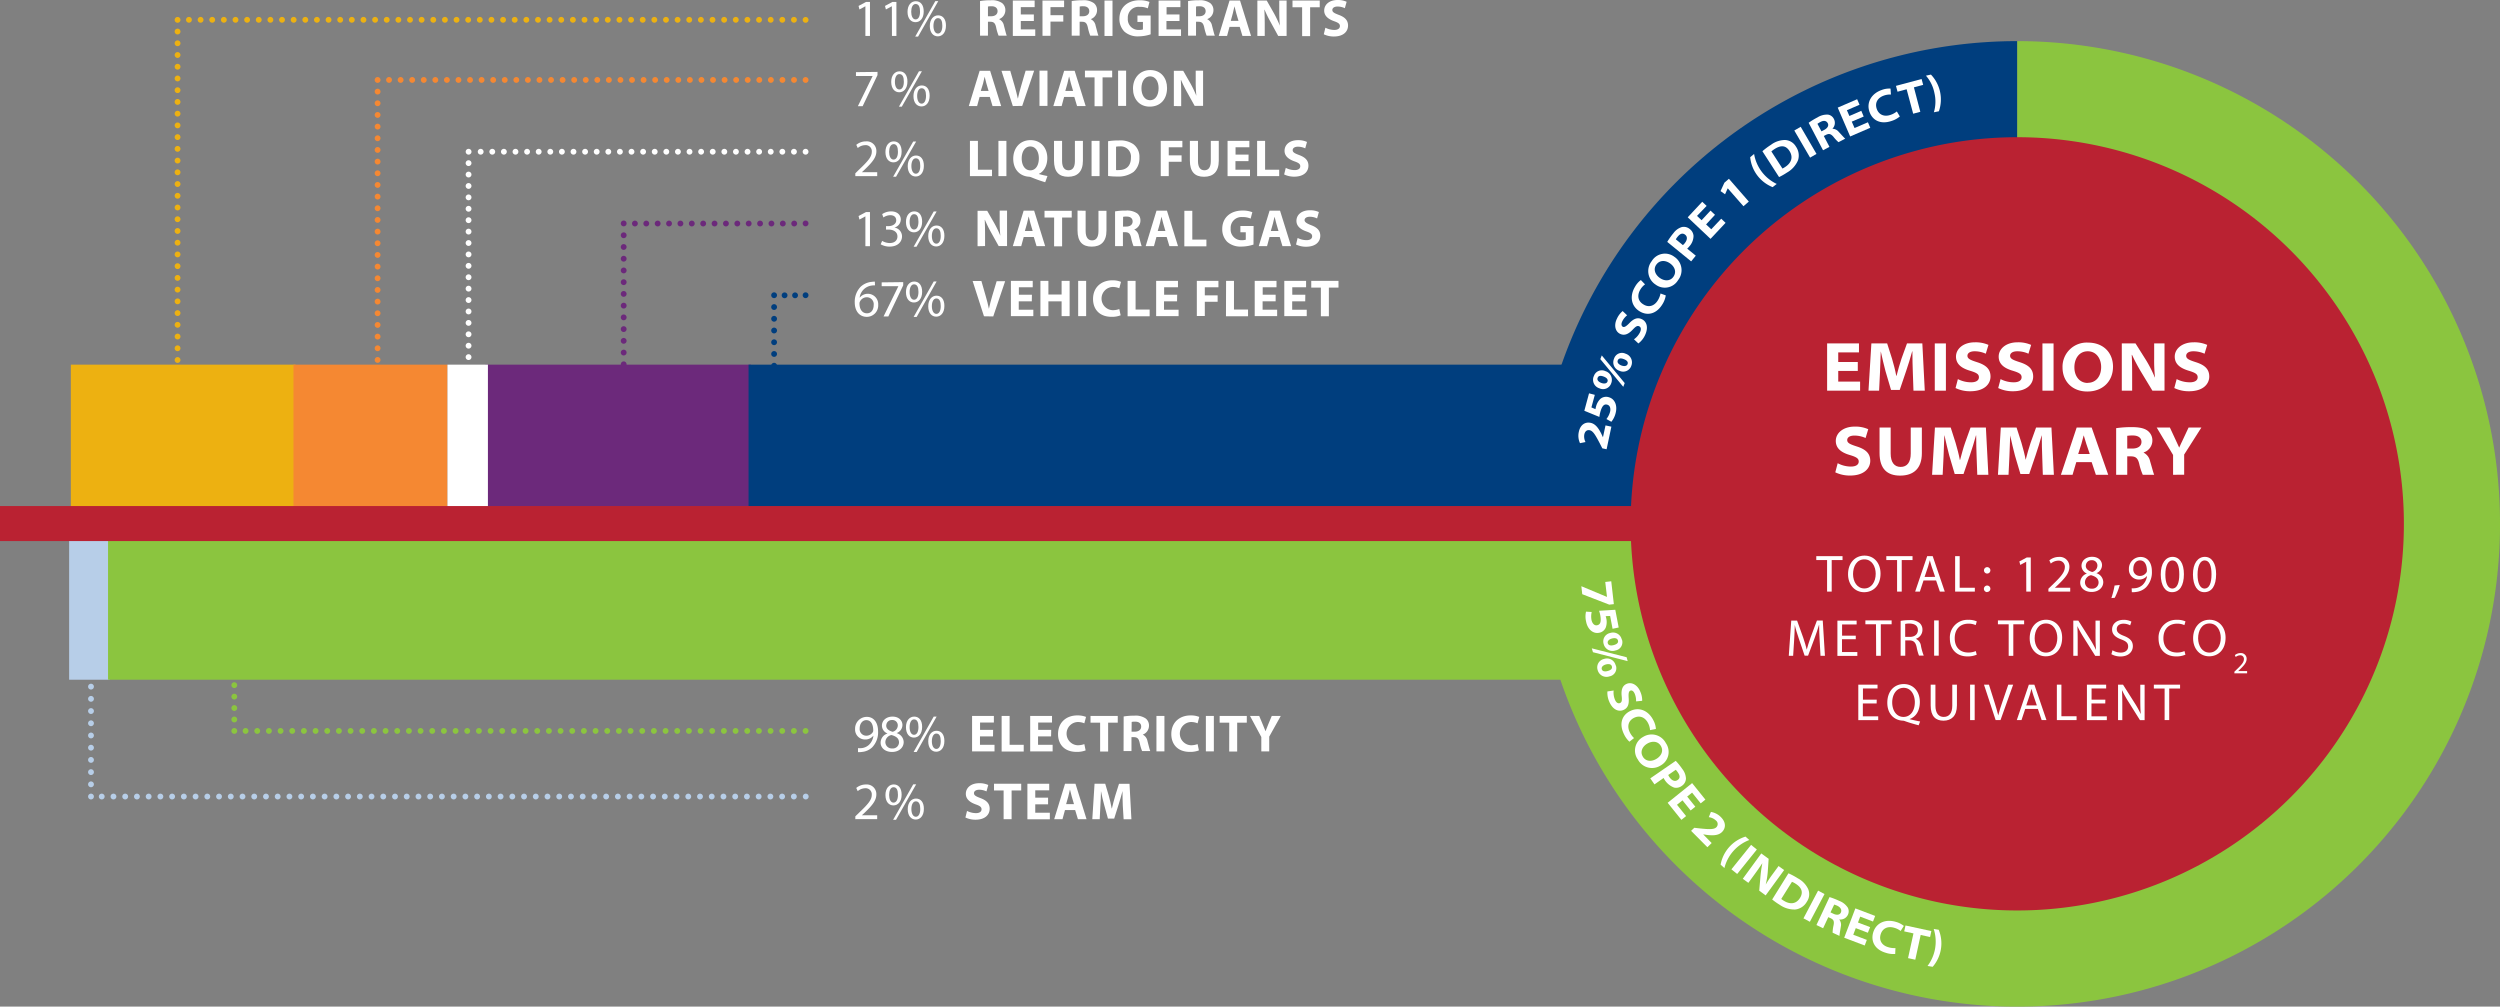 <svg id="Layer_1" data-name="Layer 1" xmlns="http://www.w3.org/2000/svg" xmlns:xlink="http://www.w3.org/1999/xlink" viewBox="0 0 780 314.06">
  <rect x="0" y="0" width="780" height="314.06" fill="#808080" stroke="none"/>
  <defs>
    <style>
      .cls-1, .cls-11, .cls-12, .cls-13, .cls-14, .cls-15, .cls-16, .cls-17, .cls-18, .cls-19, .cls-20, .cls-21, .cls-22, .cls-23, .cls-24, .cls-25, .cls-3, .cls-32, .cls-4, .cls-5, .cls-6, .cls-7, .cls-8 {
        fill: none;
      }

      .cls-2 {
        fill: #fff;
      }

      .cls-3, .cls-4, .cls-5 {
        stroke: #b7cee8;
      }

      .cls-11, .cls-12, .cls-13, .cls-14, .cls-15, .cls-16, .cls-17, .cls-18, .cls-19, .cls-20, .cls-21, .cls-22, .cls-23, .cls-24, .cls-25, .cls-3, .cls-4, .cls-5, .cls-6, .cls-7, .cls-8 {
        stroke-linecap: round;
        stroke-linejoin: round;
        stroke-width: 1.82px;
      }

      .cls-3 {
        stroke-dasharray: 0 3.66;
      }

      .cls-4 {
        stroke-dasharray: 0 3.81;
      }

      .cls-6, .cls-7, .cls-8 {
        stroke: #8bc53f;
      }

      .cls-6 {
        stroke-dasharray: 0 3.64;
      }

      .cls-7 {
        stroke-dasharray: 0 3.57;
      }

      .cls-9 {
        fill: #b7cee8;
      }

      .cls-10 {
        fill: #8bc53f;
      }

      .cls-11, .cls-12, .cls-13 {
        stroke: #edb111;
      }

      .cls-11 {
        stroke-dasharray: 0 3.63;
      }

      .cls-12 {
        stroke-dasharray: 0 3.66;
      }

      .cls-14, .cls-15, .cls-16 {
        stroke: #f58832;
      }

      .cls-14 {
        stroke-dasharray: 0 3.61;
      }

      .cls-15 {
        stroke-dasharray: 0 3.64;
      }

      .cls-17, .cls-18, .cls-19 {
        stroke: #fff;
      }

      .cls-17 {
        stroke-dasharray: 0 3.62;
      }

      .cls-18 {
        stroke-dasharray: 0 3.56;
      }

      .cls-20, .cls-21, .cls-22 {
        stroke: #6c297b;
      }

      .cls-20 {
        stroke-dasharray: 0 3.55;
      }

      .cls-21, .cls-24 {
        stroke-dasharray: 0 3.66;
      }

      .cls-23, .cls-24, .cls-25 {
        stroke: #003e7e;
      }

      .cls-23 {
        stroke-dasharray: 0 3.27;
      }

      .cls-26 {
        fill: #edb111;
      }

      .cls-27 {
        fill: #f58832;
      }

      .cls-28 {
        fill: #6c297b;
      }

      .cls-29 {
        fill: #003e7e;
      }

      .cls-30 {
        clip-path: url(#clip-path);
      }

      .cls-31 {
        fill: #ba2232;
      }

      .cls-32 {
        stroke: #ba2232;
        stroke-width: 10.93px;
      }
    </style>
    <clipPath id="clip-path" transform="translate(-6 -35.05)">
      <rect class="cls-1" x="6" y="33.97" width="780" height="315.14"/>
    </clipPath>
  </defs>
  <title>emissions_summary</title>
  <g>
    <path class="cls-2" d="M272.86,290.63v-.88l1.13-1.1c2.73-2.59,4-4,4-5.58a1.9,1.9,0,0,0-2.11-2.08,3.64,3.64,0,0,0-2.27.9l-.46-1a4.7,4.7,0,0,1,3-1.08,3,3,0,0,1,3.27,3.1c0,2-1.43,3.56-3.68,5.73l-.85.78v0h4.79v1.19Z" transform="translate(-6 -35.05)"/>
    <path class="cls-2" d="M284.85,279.79c1.48,0,2.46,1.15,2.46,3.18,0,2.25-1.18,3.37-2.56,3.37s-2.48-1.09-2.49-3.22,1.16-3.33,2.57-3.33Zm-.08.87c-.89,0-1.36,1.07-1.36,2.41s.47,2.4,1.37,2.4,1.38-1,1.38-2.43-.37-2.38-1.38-2.38Zm-.12,10.17,6.27-11.06h.92l-6.28,11.06Zm7.16-6.63c1.47,0,2.44,1.15,2.44,3.19,0,2.24-1.18,3.36-2.54,3.36s-2.48-1.07-2.5-3.2,1.17-3.35,2.58-3.35Zm-.09.87c-.88,0-1.37,1.07-1.37,2.41s.5,2.4,1.39,2.4,1.38-1,1.38-2.43-.38-2.38-1.38-2.38Z" transform="translate(-6 -35.05)"/>
  </g>
  <g>
    <path class="cls-2" d="M307.71,288.06a6.42,6.42,0,0,0,2.78.69c1.15,0,1.75-.48,1.75-1.2s-.52-1.08-1.85-1.54c-1.84-.66-3.05-1.68-3.05-3.28,0-1.89,1.59-3.32,4.18-3.32a6.47,6.47,0,0,1,2.82.56l-.56,2a5.19,5.19,0,0,0-2.29-.52c-1.08,0-1.61.51-1.61,1.06,0,.71.61,1,2.05,1.56,1.95.72,2.85,1.74,2.85,3.3,0,1.85-1.41,3.43-4.44,3.43a7.26,7.26,0,0,1-3.13-.69Z" transform="translate(-6 -35.05)"/>
    <path class="cls-2" d="M319.13,281.68h-3v-2.1h8.49v2.1h-3v8.95h-2.49Z" transform="translate(-6 -35.05)"/>
    <path class="cls-2" d="M333,286H329v2.62h4.55v2.05h-7V279.58h6.81v2.05H329v2.29H333Z" transform="translate(-6 -35.05)"/>
    <path class="cls-2" d="M338.27,287.8l-.77,2.83h-2.59l3.38-11.05h3.26L345,290.63h-2.69l-.86-2.83Zm2.81-1.87-.69-2.35c-.18-.66-.38-1.49-.54-2.13h-.05c-.15.65-.33,1.49-.5,2.13l-.67,2.35Z" transform="translate(-6 -35.05)"/>
    <path class="cls-2" d="M356.31,286.4c-.05-1.33-.09-2.92-.09-4.54h0c-.36,1.41-.82,3-1.24,4.28l-1.35,4.31h-1.95l-1.18-4.28c-.36-1.29-.72-2.85-1-4.31h0c0,1.49-.11,3.2-.18,4.57l-.21,4.2h-2.31l.7-11.05h3.33l1.09,3.69c.36,1.28.68,2.66.93,4h.07c.29-1.28.67-2.74,1.05-4l1.16-3.67h3.28l.59,11.05h-2.43Z" transform="translate(-6 -35.05)"/>
  </g>
  <g>
    <path class="cls-2" d="M273.7,268.46a6.15,6.15,0,0,0,1.16,0,4,4,0,0,0,2.23-1,4.63,4.63,0,0,0,1.41-2.84h-.05a3.13,3.13,0,0,1-2.51,1.15,3.09,3.09,0,0,1-3.15-3.27,3.66,3.66,0,0,1,3.65-3.79c2.18,0,3.52,1.78,3.52,4.5a6.71,6.71,0,0,1-1.83,5,5.31,5.31,0,0,1-3.1,1.43,6.63,6.63,0,0,1-1.33.08Zm2.61-8.73c-1.22,0-2.09,1.09-2.09,2.6a2.06,2.06,0,0,0,2,2.26,2.38,2.38,0,0,0,2.1-1.12,1,1,0,0,0,.13-.52c0-1.82-.67-3.22-2.18-3.22Z" transform="translate(-6 -35.05)"/>
    <path class="cls-2" d="M282.85,263.87a2.65,2.65,0,0,1-1.69-2.4c0-1.69,1.43-2.84,3.3-2.84,2.06,0,3.1,1.3,3.1,2.63a2.71,2.71,0,0,1-1.76,2.49v.05a3,3,0,0,1,2.15,2.76c0,1.85-1.59,3.1-3.62,3.1-2.24,0-3.58-1.33-3.58-2.89a3,3,0,0,1,2.12-2.85Zm3.64,2.84c0-1.3-.9-1.92-2.34-2.33a2.31,2.31,0,0,0-1.92,2.19,2,2,0,0,0,2.13,2A1.94,1.94,0,0,0,286.49,266.71Zm-4-5.34c0,1.07.8,1.64,2,2a2.1,2.1,0,0,0,1.62-1.93,1.66,1.66,0,0,0-1.81-1.74A1.7,1.7,0,0,0,282.52,261.37Z" transform="translate(-6 -35.05)"/>
    <path class="cls-2" d="M291.25,258.63c1.47,0,2.46,1.15,2.46,3.19,0,2.24-1.18,3.36-2.56,3.36s-2.48-1.08-2.49-3.22,1.16-3.33,2.57-3.33Zm-.08.87c-.89,0-1.37,1.07-1.37,2.42s.48,2.39,1.38,2.39,1.38-1,1.38-2.43-.38-2.38-1.38-2.38Zm-.12,10.17,6.27-11.05h.91L292,269.67Zm7.15-6.62c1.48,0,2.45,1.15,2.45,3.18,0,2.25-1.19,3.36-2.55,3.36s-2.47-1.06-2.49-3.2,1.16-3.34,2.58-3.34Zm-.08.87c-.89,0-1.38,1.06-1.38,2.41s.51,2.39,1.4,2.39,1.37-1,1.37-2.43-.37-2.37-1.37-2.37Z" transform="translate(-6 -35.05)"/>
  </g>
  <g>
    <path class="cls-2" d="M315.82,264.8h-4.07v2.63h4.54v2.05h-7V258.42h6.8v2.05h-4.31v2.3h4.07Z" transform="translate(-6 -35.05)"/>
    <path class="cls-2" d="M318.51,258.42H321v9h4.4v2.1h-6.89Z" transform="translate(-6 -35.05)"/>
    <path class="cls-2" d="M333.94,264.8h-4.07v2.63h4.55v2.05h-7V258.42h6.81v2.05h-4.32v2.3h4.07Z" transform="translate(-6 -35.05)"/>
    <path class="cls-2" d="M344.72,269.17a7.45,7.45,0,0,1-2.82.47c-3.83,0-5.79-2.39-5.79-5.54,0-3.76,2.69-5.84,6-5.84a7,7,0,0,1,2.73.47l-.53,2a5.16,5.16,0,0,0-2.1-.41,3.63,3.63,0,0,0,0,7.25,6,6,0,0,0,2.1-.36Z" transform="translate(-6 -35.05)"/>
    <path class="cls-2" d="M349.24,260.52h-3v-2.1h8.5v2.1h-3v9h-2.5Z" transform="translate(-6 -35.05)"/>
    <path class="cls-2" d="M356.58,258.59a19.24,19.24,0,0,1,3.33-.25,5.52,5.52,0,0,1,3.57.89,2.76,2.76,0,0,1,1,2.31,2.94,2.94,0,0,1-1.95,2.71v0a2.79,2.79,0,0,1,1.48,2c.34,1.27.67,2.71.88,3.14h-2.55a14.15,14.15,0,0,1-.76-2.58c-.31-1.39-.79-1.75-1.82-1.77h-.74v4.35h-2.47Zm2.47,4.74h1c1.24,0,2-.63,2-1.59s-.69-1.53-1.84-1.53a5,5,0,0,0-1.13.08Z" transform="translate(-6 -35.05)"/>
    <path class="cls-2" d="M369.3,258.42v11.06h-2.49V258.42Z" transform="translate(-6 -35.05)"/>
    <path class="cls-2" d="M380.06,269.17a7.4,7.4,0,0,1-2.82.47c-3.82,0-5.79-2.39-5.79-5.54,0-3.76,2.69-5.84,6-5.84a7,7,0,0,1,2.72.47l-.52,2a5.19,5.19,0,0,0-2.1-.41,3.63,3.63,0,0,0,0,7.25,6,6,0,0,0,2.1-.36Z" transform="translate(-6 -35.05)"/>
    <path class="cls-2" d="M384.72,258.42v11.06h-2.49V258.42Z" transform="translate(-6 -35.05)"/>
    <path class="cls-2" d="M389.53,260.52h-3v-2.1H395v2.1h-3v9h-2.49Z" transform="translate(-6 -35.05)"/>
    <path class="cls-2" d="M399.53,269.48V265L396,258.42h2.87l1.11,2.66c.35.8.59,1.39.86,2.12h0c.24-.69.51-1.33.84-2.12l1.11-2.66h2.81L402,264.87v4.61Z" transform="translate(-6 -35.05)"/>
  </g>
  <line class="cls-3" x1="247.68" y1="248.52" x2="30.22" y2="248.52"/>
  <line class="cls-4" x1="28.39" y1="244.71" x2="28.39" y2="208.55"/>
  <path class="cls-5" d="M34.39,241.69h0m0,41.88h0m223,0h0" transform="translate(-6 -35.05)"/>
  <line class="cls-6" x1="247.7" y1="228.05" x2="74.92" y2="228.05"/>
  <line class="cls-7" x1="73.1" y1="224.48" x2="73.1" y2="208.43"/>
  <path class="cls-8" d="M79.1,241.69h0m0,21.41h0m178.24,0h0" transform="translate(-6 -35.05)"/>
  <rect class="cls-9" x="21.57" y="167.31" width="12.61" height="44.76"/>
  <rect class="cls-10" x="33.71" y="167.31" width="460.79" height="44.76"/>
  <line class="cls-11" x1="247.71" y1="6.18" x2="57.22" y2="6.18"/>
  <line class="cls-12" x1="55.4" y1="9.84" x2="55.4" y2="114.1"/>
  <path class="cls-13" d="M61.4,151h0m0-109.75h0m195.94,0h0" transform="translate(-6 -35.05)"/>
  <line class="cls-14" x1="247.73" y1="24.94" x2="119.61" y2="24.94"/>
  <line class="cls-15" x1="117.81" y1="28.58" x2="117.81" y2="114.11"/>
  <path class="cls-16" d="M123.81,151h0m0-91h0m133.53,0h0" transform="translate(-6 -35.05)"/>
  <line class="cls-17" x1="247.71" y1="47.34" x2="148.01" y2="47.34"/>
  <line class="cls-18" x1="146.19" y1="50.9" x2="146.19" y2="120.3"/>
  <path class="cls-19" d="M152.2,157.13h0m0-74.74h0m105.14,0h0" transform="translate(-6 -35.05)"/>
  <line class="cls-20" x1="247.79" y1="69.74" x2="196.36" y2="69.74"/>
  <line class="cls-21" x1="194.59" y1="73.4" x2="194.59" y2="122.87"/>
  <path class="cls-22" d="M200.59,159.76h0m0-55h0m56.75,0h0" transform="translate(-6 -35.05)"/>
  <line class="cls-23" x1="248.06" y1="92.14" x2="243.16" y2="92.14"/>
  <line class="cls-24" x1="241.52" y1="95.8" x2="241.52" y2="145.28"/>
  <path class="cls-25" d="M247.52,182.16h0m0-55h0m9.82,0h0" transform="translate(-6 -35.05)"/>
  <rect class="cls-26" x="22.1" y="113.77" width="70.11" height="47.46"/>
  <rect class="cls-27" x="91.56" y="113.77" width="48.07" height="47.46"/>
  <rect class="cls-28" x="151.43" y="113.77" width="82.86" height="47.46"/>
  <rect class="cls-29" x="233.55" y="113.77" width="260.94" height="47.46"/>
  <rect class="cls-2" x="139.61" y="113.77" width="12.62" height="47.46"/>
  <g class="cls-30">
    <g>
      <path class="cls-2" d="M276,37h0l-1.85,1-.28-1.1,2.33-1.25h1.23V46.27H276Z" transform="translate(-6 -35.05)"/>
      <path class="cls-2" d="M284.26,37h0l-1.86,1-.28-1.1,2.33-1.25h1.23V46.27h-1.39Z" transform="translate(-6 -35.05)"/>
      <path class="cls-2" d="M291.74,35.43c1.48,0,2.46,1.15,2.46,3.18,0,2.25-1.18,3.36-2.56,3.36s-2.48-1.08-2.49-3.21,1.16-3.33,2.57-3.33Zm-.08.87c-.89,0-1.36,1.07-1.36,2.41s.47,2.4,1.37,2.4,1.38-1,1.38-2.43-.38-2.38-1.38-2.38Zm-.12,10.17,6.27-11.06h.92l-6.29,11.06Zm7.15-6.63c1.48,0,2.45,1.15,2.45,3.18,0,2.25-1.18,3.37-2.54,3.37s-2.48-1.07-2.5-3.2,1.17-3.35,2.58-3.35Zm-.08.87c-.88,0-1.38,1.07-1.38,2.41s.51,2.4,1.4,2.4,1.38-1,1.38-2.43-.38-2.38-1.38-2.38Z" transform="translate(-6 -35.05)"/>
    </g>
    <g>
      <path class="cls-2" d="M311.77,35.38a19.24,19.24,0,0,1,3.33-.25,5.52,5.52,0,0,1,3.57.89,2.79,2.79,0,0,1,1,2.31A2.92,2.92,0,0,1,317.75,41v.05a2.76,2.76,0,0,1,1.48,2c.34,1.26.67,2.71.88,3.13h-2.55a14,14,0,0,1-.76-2.57c-.31-1.4-.79-1.76-1.82-1.77h-.74v4.34h-2.47Zm2.47,4.74h1c1.24,0,2-.62,2-1.59S316.52,37,315.37,37a4.78,4.78,0,0,0-1.13.09Z" transform="translate(-6 -35.05)"/>
      <path class="cls-2" d="M328.56,41.6h-4.07v2.62H329v2.05h-7V35.22h6.81v2.05h-4.32v2.29h4.07Z" transform="translate(-6 -35.05)"/>
      <path class="cls-2" d="M331.25,35.22H338v2.05h-4.25v2.52h4v2h-4v4.44h-2.49Z" transform="translate(-6 -35.05)"/>
      <path class="cls-2" d="M340.37,35.38a19.24,19.24,0,0,1,3.33-.25,5.55,5.55,0,0,1,3.58.89,2.79,2.79,0,0,1,1,2.31A2.92,2.92,0,0,1,346.36,41v.05a2.75,2.75,0,0,1,1.47,2c.35,1.26.68,2.71.89,3.13h-2.56a15.18,15.18,0,0,1-.75-2.57c-.32-1.4-.79-1.76-1.83-1.77h-.73v4.34h-2.48Zm2.48,4.74h1c1.25,0,2-.62,2-1.59S345.13,37,344,37a4.72,4.72,0,0,0-1.13.09Z" transform="translate(-6 -35.05)"/>
      <path class="cls-2" d="M353.1,35.22V46.27h-2.5V35.22Z" transform="translate(-6 -35.05)"/>
      <path class="cls-2" d="M365,45.76a12.1,12.1,0,0,1-3.69.63,6.23,6.23,0,0,1-4.5-1.48,5.54,5.54,0,0,1-1.55-4c0-3.68,2.69-5.78,6.31-5.78a7.89,7.89,0,0,1,3.07.53l-.53,2a5.9,5.9,0,0,0-2.56-.47,3.35,3.35,0,0,0-3.67,3.57,3.33,3.33,0,0,0,3.49,3.63,3.93,3.93,0,0,0,1.22-.15V41.89h-1.71v-2H365Z" transform="translate(-6 -35.05)"/>
      <path class="cls-2" d="M374,41.6h-4.07v2.62h4.55v2.05h-7V35.22h6.81v2.05h-4.32v2.29H374Z" transform="translate(-6 -35.05)"/>
      <path class="cls-2" d="M376.68,35.38a19.41,19.41,0,0,1,3.33-.25,5.55,5.55,0,0,1,3.58.89,2.79,2.79,0,0,1,1,2.31A2.92,2.92,0,0,1,382.67,41v.05a2.76,2.76,0,0,1,1.48,2c.34,1.26.67,2.71.88,3.13h-2.56a15.18,15.18,0,0,1-.75-2.57c-.31-1.4-.79-1.76-1.82-1.77h-.74v4.34h-2.48Zm2.48,4.74h1c1.25,0,2-.62,2-1.59S381.44,37,380.29,37a4.72,4.72,0,0,0-1.13.09Z" transform="translate(-6 -35.05)"/>
      <path class="cls-2" d="M389.61,43.43l-.77,2.84h-2.6l3.38-11.05h3.27l3.44,11.05h-2.69l-.85-2.84Zm2.8-1.87-.69-2.34c-.18-.66-.37-1.49-.54-2.13h-.05c-.14.65-.33,1.49-.49,2.13L390,41.56Z" transform="translate(-6 -35.05)"/>
      <path class="cls-2" d="M398.3,46.27V35.22h2.92l2.3,4.05a35.58,35.58,0,0,1,1.8,3.79h0c-.14-1.46-.19-3-.19-4.63V35.22h2.29V46.27h-2.62L402.47,42a37.29,37.29,0,0,1-1.92-3.91h-.07c.08,1.48.12,3,.12,4.84v3.33Z" transform="translate(-6 -35.05)"/>
      <path class="cls-2" d="M412.26,37.32h-3v-2.1h8.5v2.1h-3v9h-2.49Z" transform="translate(-6 -35.05)"/>
      <path class="cls-2" d="M419.52,43.7a6.42,6.42,0,0,0,2.78.69c1.14,0,1.75-.48,1.75-1.2s-.52-1.08-1.85-1.54c-1.84-.66-3.05-1.68-3.05-3.28,0-1.89,1.59-3.32,4.18-3.32a6.47,6.47,0,0,1,2.82.56l-.56,2a5.19,5.19,0,0,0-2.29-.52c-1.09,0-1.61.51-1.61,1.06,0,.71.61,1,2.05,1.56,1.95.72,2.85,1.74,2.85,3.3,0,1.85-1.41,3.43-4.44,3.43a7.26,7.26,0,0,1-3.13-.69Z" transform="translate(-6 -35.05)"/>
    </g>
  </g>
  <g>
    <path class="cls-2" d="M279.78,57.48v1l-4.64,9.71h-1.49l4.62-9.43v0h-5.21v-1.2Z" transform="translate(-6 -35.05)"/>
    <path class="cls-2" d="M286.65,57.3c1.48,0,2.47,1.15,2.47,3.18,0,2.25-1.19,3.36-2.56,3.36s-2.48-1.08-2.5-3.21,1.17-3.33,2.58-3.33Zm-.08.87c-.88,0-1.36,1.06-1.36,2.41s.48,2.39,1.38,2.39S288,62,288,60.55s-.38-2.38-1.38-2.38Zm-.11,10.17,6.26-11.06h.92l-6.28,11.06Zm7.15-6.63c1.48,0,2.44,1.15,2.44,3.18,0,2.25-1.18,3.37-2.54,3.37S291,67.19,291,65.06s1.16-3.35,2.57-3.35Zm-.08.87c-.89,0-1.38,1.07-1.38,2.41s.51,2.4,1.39,2.4,1.38-1,1.38-2.43-.38-2.38-1.38-2.38Z" transform="translate(-6 -35.05)"/>
  </g>
  <g>
    <path class="cls-2" d="M311.63,65.3l-.77,2.84h-2.59l3.38-11h3.27l3.44,11h-2.69l-.85-2.84Zm2.81-1.87-.69-2.34c-.18-.66-.38-1.49-.54-2.13h0c-.15.65-.33,1.49-.49,2.13L312,63.43Z" transform="translate(-6 -35.05)"/>
    <path class="cls-2" d="M322,68.14l-3.54-11h2.74l1.35,4.67c.37,1.33.72,2.58,1,3.95h.05c.28-1.32.62-2.64,1-3.9L326,57.09h2.66l-3.73,11Z" transform="translate(-6 -35.05)"/>
    <path class="cls-2" d="M332.81,57.09v11h-2.49v-11Z" transform="translate(-6 -35.05)"/>
    <path class="cls-2" d="M338,65.3l-.77,2.84h-2.59l3.38-11h3.27l3.44,11h-2.69l-.85-2.84Zm2.81-1.87-.69-2.34c-.18-.66-.38-1.49-.54-2.13h-.05c-.15.65-.33,1.49-.49,2.13l-.67,2.34Z" transform="translate(-6 -35.05)"/>
    <path class="cls-2" d="M347.5,59.19h-3v-2.1H353v2.1h-3v9h-2.5Z" transform="translate(-6 -35.05)"/>
    <path class="cls-2" d="M357.35,57.09v11h-2.5v-11Z" transform="translate(-6 -35.05)"/>
    <path class="cls-2" d="M364.69,68.32c-3.26,0-5.2-2.47-5.2-5.62,0-3.32,2.14-5.79,5.38-5.79,3.4,0,5.25,2.54,5.25,5.59,0,3.64-2.18,5.82-5.41,5.82Zm.14-2c1.68,0,2.65-1.59,2.65-3.76,0-2-.93-3.69-2.65-3.69s-2.7,1.67-2.7,3.74,1,3.71,2.68,3.71Z" transform="translate(-6 -35.05)"/>
    <path class="cls-2" d="M372.24,68.14v-11h2.92l2.29,4a33.8,33.8,0,0,1,1.81,3.79h0a45,45,0,0,1-.2-4.63V57.09h2.3v11h-2.62l-2.37-4.26A39.31,39.31,0,0,1,374.49,60h-.07c.08,1.48.11,3,.11,4.84v3.33Z" transform="translate(-6 -35.05)"/>
  </g>
  <g>
    <path class="cls-2" d="M272.86,90v-.88L274,88c2.73-2.59,4-4,4-5.58a1.9,1.9,0,0,0-2.11-2.08,3.64,3.64,0,0,0-2.27.9l-.46-1a4.7,4.7,0,0,1,3-1.08,3,3,0,0,1,3.27,3.1c0,2-1.43,3.56-3.68,5.73l-.85.78v0h4.79V90Z" transform="translate(-6 -35.05)"/>
    <path class="cls-2" d="M284.85,79.16c1.48,0,2.46,1.15,2.46,3.18,0,2.25-1.18,3.37-2.56,3.37s-2.48-1.09-2.49-3.22,1.16-3.33,2.57-3.33Zm-.08.87c-.89,0-1.36,1.07-1.36,2.41s.47,2.4,1.37,2.4,1.38-1,1.38-2.43S285.79,80,284.78,80Zm-.12,10.17,6.27-11h.92l-6.28,11Zm7.16-6.63c1.47,0,2.44,1.15,2.44,3.19,0,2.24-1.18,3.36-2.54,3.36s-2.48-1.07-2.5-3.2,1.17-3.35,2.58-3.35Zm-.09.87c-.88,0-1.37,1.07-1.37,2.41s.5,2.4,1.39,2.4,1.38-1,1.38-2.43-.38-2.38-1.38-2.38Z" transform="translate(-6 -35.05)"/>
  </g>
  <g>
    <path class="cls-2" d="M308.62,79h2.49v9h4.4V90h-6.89Z" transform="translate(-6 -35.05)"/>
    <path class="cls-2" d="M320,79V90h-2.49V79Z" transform="translate(-6 -35.05)"/>
    <path class="cls-2" d="M332.1,91.91a41.4,41.4,0,0,1-4.38-1.56,2.47,2.47,0,0,0-.75-.17c-2.51-.16-4.84-2-4.84-5.61,0-3.33,2.1-5.8,5.41-5.8s5.22,2.56,5.22,5.57c0,2.51-1.16,4.29-2.61,4.94v.07c.84.24,1.79.46,2.66.62Zm-4.64-3.71c1.69,0,2.66-1.59,2.66-3.76,0-2-.95-3.69-2.66-3.69s-2.69,1.66-2.69,3.74,1,3.71,2.68,3.71Z" transform="translate(-6 -35.05)"/>
    <path class="cls-2" d="M337.37,79V85.3c0,1.92.74,2.88,2,2.88s2-.92,2-2.88V79h2.5v6.2c0,3.41-1.73,5-4.61,5s-4.41-1.55-4.41-5.06V79Z" transform="translate(-6 -35.05)"/>
    <path class="cls-2" d="M349.06,79V90h-2.49V79Z" transform="translate(-6 -35.05)"/>
    <path class="cls-2" d="M351.72,79.11a20.67,20.67,0,0,1,3.36-.24,7.2,7.2,0,0,1,4.55,1.18,4.89,4.89,0,0,1,1.87,4.16,5.65,5.65,0,0,1-1.83,4.48,8,8,0,0,1-5.11,1.43,19.94,19.94,0,0,1-2.84-.17Zm2.49,9a4.69,4.69,0,0,0,.87,0c2.28,0,3.77-1.23,3.77-3.87a3.19,3.19,0,0,0-3.51-3.51,5.46,5.46,0,0,0-1.13.09Z" transform="translate(-6 -35.05)"/>
    <path class="cls-2" d="M368.15,79h6.75v2h-4.25v2.52h4v2h-4V90h-2.5Z" transform="translate(-6 -35.05)"/>
    <path class="cls-2" d="M379.77,79V85.3c0,1.92.73,2.88,2,2.88s2-.92,2-2.88V79h2.49v6.2c0,3.41-1.72,5-4.6,5s-4.42-1.55-4.42-5.06V79Z" transform="translate(-6 -35.05)"/>
    <path class="cls-2" d="M395.53,85.33h-4.07V88H396v2h-7V79h6.8v2h-4.31v2.29h4.07Z" transform="translate(-6 -35.05)"/>
    <path class="cls-2" d="M398.22,79h2.49v9h4.4V90h-6.89Z" transform="translate(-6 -35.05)"/>
    <path class="cls-2" d="M407.16,87.43a6.33,6.33,0,0,0,2.77.69c1.15,0,1.75-.48,1.75-1.2s-.52-1.08-1.85-1.54c-1.84-.66-3.05-1.67-3.05-3.28,0-1.89,1.59-3.32,4.18-3.32a6.44,6.44,0,0,1,2.82.56l-.55,2a5.25,5.25,0,0,0-2.3-.52c-1.08,0-1.61.51-1.61,1.06,0,.71.61,1,2.05,1.56,1.95.72,2.86,1.74,2.86,3.3,0,1.85-1.41,3.43-4.45,3.43a7.26,7.26,0,0,1-3.13-.69Z" transform="translate(-6 -35.05)"/>
  </g>
  <g>
    <path class="cls-2" d="M276,102.55h0l-1.85,1-.28-1.1,2.33-1.24h1.23v10.66H276Z" transform="translate(-6 -35.05)"/>
    <path class="cls-2" d="M281.23,110.21a4.85,4.85,0,0,0,2.36.67c1.85,0,2.43-1.18,2.41-2.06,0-1.5-1.36-2.14-2.76-2.14h-.8V105.6h.8c1.05,0,2.38-.54,2.38-1.8,0-.86-.54-1.61-1.87-1.61a3.9,3.9,0,0,0-2.13.71l-.38-1.05A5.08,5.08,0,0,1,284,101c2.1,0,3.05,1.24,3.05,2.54a2.66,2.66,0,0,1-2,2.51v0a2.78,2.78,0,0,1,2.38,2.74c0,1.71-1.33,3.2-3.89,3.2a5.5,5.5,0,0,1-2.77-.72Z" transform="translate(-6 -35.05)"/>
    <path class="cls-2" d="M291.25,101c1.47,0,2.46,1.14,2.46,3.18,0,2.25-1.18,3.36-2.56,3.36s-2.48-1.08-2.49-3.21,1.16-3.33,2.57-3.33Zm-.08.87c-.89,0-1.37,1.06-1.37,2.41s.48,2.39,1.38,2.39,1.38-1,1.38-2.43-.38-2.37-1.38-2.37Zm-.12,10.16,6.27-11h.91l-6.28,11Zm7.15-6.62c1.48,0,2.45,1.15,2.45,3.18,0,2.25-1.19,3.36-2.55,3.36s-2.47-1.06-2.49-3.2,1.16-3.34,2.58-3.34Zm-.08.87c-.89,0-1.38,1.06-1.38,2.41s.51,2.39,1.4,2.39,1.37-1,1.37-2.42-.37-2.38-1.37-2.38Z" transform="translate(-6 -35.05)"/>
  </g>
  <g>
    <path class="cls-2" d="M311,111.87V100.81H314l2.29,4a35.56,35.56,0,0,1,1.81,3.79h0a44.83,44.83,0,0,1-.2-4.62v-3.22h2.3v11.06h-2.62l-2.37-4.27a38.1,38.1,0,0,1-1.91-3.9h-.07c.08,1.48.11,3,.11,4.84v3.33Z" transform="translate(-6 -35.05)"/>
    <path class="cls-2" d="M325.4,109l-.78,2.84H322l3.38-11.06h3.27l3.44,11.06h-2.69l-.85-2.84Zm2.8-1.87-.69-2.35c-.18-.65-.38-1.49-.54-2.13h-.05c-.15.66-.33,1.5-.49,2.13l-.67,2.35Z" transform="translate(-6 -35.05)"/>
    <path class="cls-2" d="M334.89,102.91h-3v-2.1h8.49v2.1h-3v9h-2.5Z" transform="translate(-6 -35.05)"/>
    <path class="cls-2" d="M344.72,100.81v6.35c0,1.92.74,2.89,2,2.89s2-.92,2-2.89v-6.35h2.5V107c0,3.41-1.73,5-4.61,5s-4.42-1.56-4.42-5.07v-6.17Z" transform="translate(-6 -35.05)"/>
    <path class="cls-2" d="M353.9,101a19.41,19.41,0,0,1,3.33-.25,5.55,5.55,0,0,1,3.58.89,2.76,2.76,0,0,1,1,2.31,2.94,2.94,0,0,1-1.95,2.71v0a2.79,2.79,0,0,1,1.48,2.06c.34,1.26.67,2.7.88,3.13h-2.56a15.41,15.41,0,0,1-.75-2.58c-.31-1.39-.79-1.75-1.82-1.77h-.74v4.35H353.9Zm2.48,4.74h1c1.25,0,2-.63,2-1.59s-.69-1.53-1.84-1.53a4.93,4.93,0,0,0-1.13.08Z" transform="translate(-6 -35.05)"/>
    <path class="cls-2" d="M366.81,109l-.77,2.84h-2.59l3.38-11.06h3.26l3.45,11.06h-2.69L370,109Zm2.8-1.87-.68-2.35c-.18-.65-.38-1.49-.55-2.13h0c-.15.66-.33,1.5-.5,2.13l-.67,2.35Z" transform="translate(-6 -35.05)"/>
    <path class="cls-2" d="M375.52,100.81H378v9h4.4v2.1h-6.89Z" transform="translate(-6 -35.05)"/>
    <path class="cls-2" d="M397.09,111.36a12.45,12.45,0,0,1-3.69.62,6.28,6.28,0,0,1-4.5-1.47,5.55,5.55,0,0,1-1.56-4c0-3.67,2.69-5.77,6.32-5.77a8.13,8.13,0,0,1,3.07.52l-.53,2a5.76,5.76,0,0,0-2.56-.48,3.36,3.36,0,0,0-3.67,3.58,3.33,3.33,0,0,0,3.49,3.63,3.93,3.93,0,0,0,1.22-.15v-2.33H393v-1.95h4.12Z" transform="translate(-6 -35.05)"/>
    <path class="cls-2" d="M402.09,109l-.77,2.84h-2.59l3.38-11.06h3.26l3.45,11.06h-2.7l-.85-2.84Zm2.8-1.87-.68-2.35c-.18-.65-.38-1.49-.55-2.13h0c-.15.66-.33,1.5-.5,2.13l-.67,2.35Z" transform="translate(-6 -35.05)"/>
    <path class="cls-2" d="M410.86,109.29a6.28,6.28,0,0,0,2.78.69c1.14,0,1.75-.47,1.75-1.2s-.52-1.08-1.85-1.54c-1.84-.65-3.05-1.67-3.05-3.28,0-1.88,1.59-3.31,4.18-3.31a6.36,6.36,0,0,1,2.82.56l-.56,2a5,5,0,0,0-2.29-.53c-1.09,0-1.61.51-1.61,1.07s.61,1,2.05,1.56c1.95.72,2.85,1.74,2.85,3.29,0,1.86-1.41,3.43-4.44,3.43a7.12,7.12,0,0,1-3.13-.69Z" transform="translate(-6 -35.05)"/>
  </g>
  <g>
    <path class="cls-2" d="M279,124.09a5.36,5.36,0,0,0-1.09.06,4.33,4.33,0,0,0-3.7,3.79h0a3.25,3.25,0,0,1,5.79,2.22,3.56,3.56,0,0,1-3.55,3.75c-2.28,0-3.77-1.77-3.77-4.54a6.71,6.71,0,0,1,1.8-4.81A5.79,5.79,0,0,1,277.9,123a6.26,6.26,0,0,1,1.05-.08Zm-2.48,8.71c1.23,0,2.07-1,2.07-2.56a2.17,2.17,0,0,0-2.2-2.45,2.4,2.4,0,0,0-2.07,1.32,1.19,1.19,0,0,0-.16.64c0,1.75.83,3.05,2.34,3.05Z" transform="translate(-6 -35.05)"/>
    <path class="cls-2" d="M287.8,123.07v1l-4.64,9.71h-1.49l4.62-9.43v0h-5.21v-1.2Z" transform="translate(-6 -35.05)"/>
    <path class="cls-2" d="M291.25,122.89c1.47,0,2.46,1.15,2.46,3.18,0,2.25-1.18,3.36-2.56,3.36s-2.48-1.08-2.49-3.21,1.16-3.33,2.57-3.33Zm-.08.87c-.89,0-1.37,1.07-1.37,2.41s.48,2.4,1.38,2.4,1.38-1,1.38-2.43-.38-2.38-1.38-2.38Zm-.12,10.17,6.27-11.06h.91L292,133.93Zm7.15-6.63c1.48,0,2.45,1.15,2.45,3.18,0,2.25-1.19,3.37-2.55,3.37s-2.47-1.07-2.49-3.2,1.16-3.35,2.58-3.35Zm-.08.87c-.89,0-1.38,1.07-1.38,2.41s.51,2.4,1.4,2.4,1.37-1,1.37-2.43-.37-2.38-1.37-2.38Z" transform="translate(-6 -35.05)"/>
  </g>
  <g>
    <path class="cls-2" d="M313,133.73l-3.54-11h2.74l1.34,4.67c.38,1.33.72,2.58,1,4h0c.28-1.32.63-2.64,1-3.9l1.42-4.72h2.65l-3.72,11Z" transform="translate(-6 -35.05)"/>
    <path class="cls-2" d="M327.92,129.06h-4.07v2.62h4.55v2h-7v-11h6.81v2h-4.32V127h4.07Z" transform="translate(-6 -35.05)"/>
    <path class="cls-2" d="M333.1,122.68v4.26h4.12v-4.26h2.5v11h-2.5v-4.61H333.1v4.61h-2.49v-11Z" transform="translate(-6 -35.05)"/>
    <path class="cls-2" d="M344.88,122.68v11h-2.49v-11Z" transform="translate(-6 -35.05)"/>
    <path class="cls-2" d="M355.64,133.42a7.35,7.35,0,0,1-2.82.48c-3.82,0-5.79-2.4-5.79-5.55,0-3.75,2.69-5.84,6-5.84a6.73,6.73,0,0,1,2.72.48l-.53,2a5.29,5.29,0,0,0-2.1-.41,3.63,3.63,0,0,0,0,7.25,5.82,5.82,0,0,0,2.1-.36Z" transform="translate(-6 -35.05)"/>
    <path class="cls-2" d="M357.81,122.68h2.49v8.95h4.39v2.1h-6.88Z" transform="translate(-6 -35.05)"/>
    <path class="cls-2" d="M373.24,129.06h-4.07v2.62h4.55v2h-7v-11h6.81v2h-4.32V127h4.07Z" transform="translate(-6 -35.05)"/>
    <path class="cls-2" d="M379.41,122.68h6.74v2H381.9v2.52h4v2h-4v4.44h-2.49Z" transform="translate(-6 -35.05)"/>
    <path class="cls-2" d="M388.54,122.68H391v8.95h4.39v2.1h-6.89Z" transform="translate(-6 -35.05)"/>
    <path class="cls-2" d="M404,129.06h-4.07v2.62h4.54v2h-7v-11h6.8v2h-4.31V127H404Z" transform="translate(-6 -35.05)"/>
    <path class="cls-2" d="M413.23,129.06h-4.07v2.62h4.54v2h-7v-11h6.8v2h-4.31V127h4.07Z" transform="translate(-6 -35.05)"/>
    <path class="cls-2" d="M418.11,124.78h-3v-2.1h8.5v2.1h-3v8.95h-2.5Z" transform="translate(-6 -35.05)"/>
  </g>
  <g class="cls-30">
    <path class="cls-29" d="M635.39,198.49H484.77A150.61,150.61,0,0,1,635.39,47.88Z" transform="translate(-6 -35.05)"/>
    <path class="cls-10" d="M635.39,198.49V47.88A150.62,150.62,0,1,1,484.77,198.49Z" transform="translate(-6 -35.05)"/>
    <path class="cls-31" d="M720.68,283.79a120.63,120.63,0,1,0-170.59,0,120.64,120.64,0,0,0,170.59,0" transform="translate(-6 -35.05)"/>
  </g>
  <g>
    <path class="cls-2" d="M585.63,150.79h-6.1v3.33h6.82v2.82H576.06V142.2H586V145h-6.47V148h6.1Z" transform="translate(-6 -35.05)"/>
    <path class="cls-2" d="M602.8,151.14c-.07-1.9-.13-4.11-.13-6.47h-.07c-.54,2-1.22,4.18-1.88,6.12l-2,5.91H596l-1.73-5.86c-.53-1.93-1-4.11-1.47-6.17h0c-.09,2.14-.15,4.55-.24,6.52l-.28,5.75h-3.31l.9-14.74h4.92l1.53,4.79c.48,1.64,1,3.56,1.31,5.31h.09c.46-1.73,1-3.78,1.55-5.36l1.71-4.74h4.79l.76,14.74H603Z" transform="translate(-6 -35.05)"/>
    <path class="cls-2" d="M613.12,142.2v14.74h-3.47V142.2Z" transform="translate(-6 -35.05)"/>
    <path class="cls-2" d="M616.86,153.33a9,9,0,0,0,4.11,1c1.6,0,2.45-.61,2.45-1.58s-.72-1.39-2.67-2c-2.6-.75-4.48-2-4.48-4.44s2.3-4.46,5.88-4.46a9.92,9.92,0,0,1,4.25.81l-.84,2.75a8.36,8.36,0,0,0-3.47-.76c-1.53,0-2.25.63-2.25,1.4,0,.94.94,1.33,3,2,2.82.89,4.2,2.2,4.2,4.48s-1.86,4.59-6.32,4.59a10.28,10.28,0,0,1-4.59-1Z" transform="translate(-6 -35.05)"/>
    <path class="cls-2" d="M630.18,153.33a9,9,0,0,0,4.11,1c1.6,0,2.45-.61,2.45-1.58s-.72-1.39-2.67-2c-2.6-.75-4.48-2-4.48-4.44s2.3-4.46,5.88-4.46a9.83,9.83,0,0,1,4.24.81l-.83,2.75a8.36,8.36,0,0,0-3.47-.76c-1.53,0-2.26.63-2.26,1.4,0,.94.94,1.33,3,2,2.82.89,4.2,2.2,4.2,4.48s-1.86,4.59-6.32,4.59a10.28,10.28,0,0,1-4.59-1Z" transform="translate(-6 -35.05)"/>
    <path class="cls-2" d="M646.71,142.2v14.74h-3.47V142.2Z" transform="translate(-6 -35.05)"/>
    <path class="cls-2" d="M657.21,157.2c-4.72,0-7.7-3.24-7.7-7.48a7.54,7.54,0,0,1,7.94-7.78c4.85,0,7.81,3.21,7.81,7.52,0,4.59-3.24,7.74-8,7.74Zm.17-2.71c2.61,0,4.18-2.1,4.18-4.92,0-2.67-1.55-4.92-4.18-4.92s-4.17,2.21-4.17,5,1.62,4.88,4.15,4.88Z" transform="translate(-6 -35.05)"/>
    <path class="cls-2" d="M668,156.94V142.2h4.28l3.32,5.27a38.35,38.35,0,0,1,2.69,5.31h.07a49.46,49.46,0,0,1-.26-5.94V142.2h3.23v14.74h-3.78l-3.45-5.71a55.83,55.83,0,0,1-2.91-5.47h-.09c.11,2.13.13,4.16.13,6.37v4.81Z" transform="translate(-6 -35.05)"/>
    <path class="cls-2" d="M685.12,153.33a9,9,0,0,0,4.11,1c1.59,0,2.44-.61,2.44-1.58s-.72-1.39-2.66-2c-2.6-.75-4.49-2-4.49-4.44s2.3-4.46,5.89-4.46a9.9,9.9,0,0,1,4.24.81l-.83,2.75a8.46,8.46,0,0,0-3.48-.76c-1.53,0-2.25.63-2.25,1.4,0,.94.94,1.33,3,2,2.82.89,4.2,2.2,4.2,4.48s-1.86,4.59-6.32,4.59a10.35,10.35,0,0,1-4.59-1Z" transform="translate(-6 -35.05)"/>
  </g>
  <g>
    <path class="cls-2" d="M579.36,179.57a8.85,8.85,0,0,0,4.11,1.05c1.6,0,2.45-.61,2.45-1.57s-.72-1.4-2.67-2c-2.6-.74-4.48-2-4.48-4.44s2.29-4.46,5.88-4.46a9.83,9.83,0,0,1,4.24.81l-.83,2.75a8.42,8.42,0,0,0-3.48-.76c-1.53,0-2.25.63-2.25,1.4,0,.94.94,1.33,3,2,2.82.9,4.19,2.21,4.19,4.48s-1.85,4.59-6.31,4.59a10.51,10.51,0,0,1-4.6-1Z" transform="translate(-6 -35.05)"/>
    <path class="cls-2" d="M595.89,168.44v8.12c0,2.66,1.1,4.17,3.11,4.17s3.15-1.44,3.15-4.17v-8.12h3.47v8c0,4.78-2.58,7-6.78,7-3.93,0-6.42-2-6.42-7.06v-7.94Z" transform="translate(-6 -35.05)"/>
    <path class="cls-2" d="M622.7,177.39c-.06-1.91-.13-4.11-.13-6.48h-.07c-.54,2-1.22,4.18-1.88,6.13l-2,5.9h-2.75l-1.73-5.86c-.52-1.92-1-4.11-1.46-6.17h-.05c-.08,2.15-.15,4.55-.24,6.52l-.28,5.75h-3.3l.89-14.74h4.92l1.53,4.79c.48,1.64,1,3.57,1.32,5.31h.08c.46-1.72,1-3.78,1.56-5.35l1.7-4.75h4.79l.77,14.74h-3.46Z" transform="translate(-6 -35.05)"/>
    <path class="cls-2" d="M643.17,177.39c-.07-1.91-.13-4.11-.13-6.48H643c-.54,2-1.22,4.18-1.88,6.13l-2,5.9h-2.75l-1.73-5.86c-.52-1.92-1-4.11-1.46-6.17h0c-.09,2.15-.15,4.55-.24,6.52l-.28,5.75h-3.3l.89-14.74h4.92l1.53,4.79c.48,1.64,1,3.57,1.31,5.31H638c.46-1.72,1-3.78,1.55-5.35l1.71-4.75h4.79l.76,14.74h-3.45Z" transform="translate(-6 -35.05)"/>
    <path class="cls-2" d="M653.8,179.24l-1.16,3.94H649l4.92-14.74h4.68l5.16,14.74h-3.85l-1.31-3.94Zm4.2-2.55-1.07-3.15c-.29-.85-.57-1.84-.81-2.67h0c-.24.83-.46,1.82-.72,2.67l-1,3.15Z" transform="translate(-6 -35.05)"/>
    <path class="cls-2" d="M666.24,168.64a32.94,32.94,0,0,1,4.88-.33c2.38,0,4,.37,5,1.18a3.76,3.76,0,0,1,1.42,3.11,3.91,3.91,0,0,1-2.71,3.61v.08a3.89,3.89,0,0,1,2,2.67c.51,1.68,1,3.63,1.27,4.22h-3.56a18.48,18.48,0,0,1-1.1-3.41c-.45-1.84-1.13-2.32-2.64-2.34H669.7v5.75h-3.46ZM669.7,175h1.57c1.8,0,2.87-.79,2.87-2.08s-1.07-2-2.67-2a11.28,11.28,0,0,0-1.77.11Z" transform="translate(-6 -35.05)"/>
    <path class="cls-2" d="M684,183.18V177l-5.12-8.57H683l1.66,3.57c.51,1.09.85,1.77,1.25,2.71h0c.37-.88.77-1.66,1.25-2.69l1.68-3.59h4l-5.38,8.44v6.3Z" transform="translate(-6 -35.05)"/>
  </g>
  <g>
    <path class="cls-2" d="M576.05,209.79h-3.37v-1.22h8.19v1.22h-3.38v9.84h-1.44Z" transform="translate(-6 -35.05)"/>
    <path class="cls-2" d="M592.73,214c0,3.8-2.32,5.82-5.14,5.82s-5-2.26-5-5.61c0-3.51,2.18-5.81,5.14-5.81S592.73,210.71,592.73,214Zm-8.58.18c0,2.36,1.28,4.47,3.52,4.47s3.55-2.08,3.55-4.59c0-2.2-1.15-4.49-3.53-4.49S584.15,211.74,584.15,214.17Z" transform="translate(-6 -35.05)"/>
    <path class="cls-2" d="M597.89,209.79h-3.36v-1.22h8.18v1.22h-3.37v9.84h-1.45Z" transform="translate(-6 -35.05)"/>
    <path class="cls-2" d="M606.14,216.15,605,219.63h-1.47l3.75-11.06H609l3.77,11.06h-1.53l-1.18-3.48Zm3.63-1.11-1.09-3.19c-.24-.72-.41-1.37-.57-2h0c-.17.65-.35,1.33-.56,2l-1.08,3.2Z" transform="translate(-6 -35.05)"/>
    <path class="cls-2" d="M616,208.57h1.42v9.86h4.73v1.2H616Z" transform="translate(-6 -35.05)"/>
    <path class="cls-2" d="M626,214a1,1,0,0,1-1-1,1,1,0,1,1,2,0,1,1,0,0,1-1,1Zm0,5.79a1,1,0,0,1,0-2.05,1,1,0,0,1,1,1,1,1,0,0,1-1,1Z" transform="translate(-6 -35.05)"/>
    <path class="cls-2" d="M638.17,210.31h0l-1.85,1-.28-1.1,2.33-1.24h1.23v10.66h-1.4Z" transform="translate(-6 -35.05)"/>
    <path class="cls-2" d="M645.1,219.63v-.89l1.13-1.1c2.72-2.59,3.95-4,4-5.57a1.91,1.91,0,0,0-2.12-2.09,3.61,3.61,0,0,0-2.26.91l-.46-1a4.7,4.7,0,0,1,3-1.08,3,3,0,0,1,3.26,3.1c0,2-1.43,3.56-3.67,5.72l-.86.79v0h4.79v1.2Z" transform="translate(-6 -35.05)"/>
    <path class="cls-2" d="M657.12,214a2.65,2.65,0,0,1-1.69-2.4c0-1.69,1.43-2.83,3.3-2.83,2.06,0,3.1,1.29,3.1,2.62a2.71,2.71,0,0,1-1.76,2.49v0a3,3,0,0,1,2.15,2.76c0,1.85-1.59,3.1-3.63,3.1-2.23,0-3.57-1.33-3.57-2.89a3,3,0,0,1,2.11-2.85Zm3.64,2.84c0-1.3-.9-1.92-2.35-2.33a2.31,2.31,0,0,0-1.91,2.2,2,2,0,0,0,2.13,2A1.94,1.94,0,0,0,660.76,216.86Zm-4-5.33c0,1.06.8,1.64,2,2a2.1,2.1,0,0,0,1.63-1.93,1.66,1.66,0,0,0-1.81-1.74A1.7,1.7,0,0,0,656.79,211.53Z" transform="translate(-6 -35.05)"/>
    <path class="cls-2" d="M664.75,221.65a26.15,26.15,0,0,0,1-3.92l1.61-.17a20,20,0,0,1-1.56,4Z" transform="translate(-6 -35.05)"/>
    <path class="cls-2" d="M671.08,218.61a6.15,6.15,0,0,0,1.16-.05,4,4,0,0,0,2.23-1,4.66,4.66,0,0,0,1.41-2.84h0a3.13,3.13,0,0,1-2.51,1.15,3.09,3.09,0,0,1-3.15-3.26,3.66,3.66,0,0,1,3.65-3.79c2.18,0,3.52,1.77,3.52,4.49a6.71,6.71,0,0,1-1.84,5,5.28,5.28,0,0,1-3.1,1.43,6.5,6.5,0,0,1-1.32.08Zm2.6-8.72c-1.21,0-2.08,1.08-2.08,2.59a2,2,0,0,0,2,2.26,2.39,2.39,0,0,0,2.1-1.12,1,1,0,0,0,.13-.52c0-1.82-.67-3.21-2.18-3.21Z" transform="translate(-6 -35.05)"/>
    <path class="cls-2" d="M687.38,214.18c0,3.63-1.35,5.63-3.71,5.63-2.08,0-3.49-1.95-3.52-5.48s1.54-5.54,3.7-5.54S687.38,210.79,687.38,214.18Zm-5.79.17c0,2.77.85,4.34,2.16,4.34,1.48,0,2.19-1.72,2.19-4.44s-.68-4.35-2.17-4.35C682.51,209.9,681.59,211.44,681.59,214.35Z" transform="translate(-6 -35.05)"/>
    <path class="cls-2" d="M697.43,214.18c0,3.63-1.34,5.63-3.7,5.63-2.09,0-3.5-1.95-3.53-5.48s1.54-5.54,3.71-5.54S697.43,210.79,697.43,214.18Zm-5.79.17c0,2.77.86,4.34,2.17,4.34,1.48,0,2.18-1.72,2.18-4.44s-.67-4.35-2.16-4.35C692.56,209.9,691.64,211.44,691.64,214.35Z" transform="translate(-6 -35.05)"/>
  </g>
  <g>
    <path class="cls-2" d="M573.73,234.82c-.08-1.55-.18-3.4-.16-4.78h-.05c-.38,1.3-.84,2.69-1.4,4.2l-2,5.37h-1.08l-1.79-5.27c-.52-1.56-1-3-1.28-4.3h0c0,1.38-.12,3.23-.21,4.89l-.3,4.74h-1.36l.77-11h1.82L568.6,234c.46,1.37.83,2.58,1.11,3.73h0c.28-1.12.67-2.33,1.17-3.73l2-5.34h1.82l.68,11H574Z" transform="translate(-6 -35.05)"/>
    <path class="cls-2" d="M585,234.49h-4.3v4h4.79v1.2h-6.22v-11h6v1.19h-4.54v3.5H585Z" transform="translate(-6 -35.05)"/>
    <path class="cls-2" d="M591.31,229.83H588v-1.21h8.19v1.21h-3.38v9.84h-1.45Z" transform="translate(-6 -35.05)"/>
    <path class="cls-2" d="M599,228.76a15.5,15.5,0,0,1,2.74-.23,4.48,4.48,0,0,1,3.19.91,2.73,2.73,0,0,1,.87,2.1,2.91,2.91,0,0,1-2.08,2.82v0a2.74,2.74,0,0,1,1.62,2.23,17,17,0,0,0,.86,3h-1.48A14.58,14.58,0,0,1,604,237c-.33-1.52-.92-2.1-2.21-2.15h-1.35v4.79H599Zm1.42,5h1.46c1.53,0,2.5-.84,2.5-2.1,0-1.43-1-2-2.55-2.07a6.2,6.2,0,0,0-1.41.13Z" transform="translate(-6 -35.05)"/>
    <path class="cls-2" d="M610.88,228.62v11h-1.43v-11Z" transform="translate(-6 -35.05)"/>
    <path class="cls-2" d="M622.74,239.31a7.11,7.11,0,0,1-2.92.54c-3.12,0-5.46-2-5.46-5.61a5.49,5.49,0,0,1,5.77-5.8,5.92,5.92,0,0,1,2.63.49l-.35,1.16a5.22,5.22,0,0,0-2.23-.46c-2.59,0-4.31,1.66-4.31,4.56,0,2.71,1.55,4.45,4.24,4.45a5.68,5.68,0,0,0,2.33-.46Z" transform="translate(-6 -35.05)"/>
    <path class="cls-2" d="M632.71,229.83h-3.36v-1.21h8.18v1.21h-3.38v9.84h-1.44Z" transform="translate(-6 -35.05)"/>
    <path class="cls-2" d="M649.39,234c0,3.8-2.31,5.82-5.13,5.82s-5-2.26-5-5.61c0-3.51,2.18-5.8,5.13-5.8S649.39,230.75,649.39,234Zm-8.58.18c0,2.36,1.28,4.48,3.53,4.48s3.54-2.09,3.54-4.6c0-2.19-1.15-4.49-3.52-4.49S640.81,231.78,640.81,234.21Z" transform="translate(-6 -35.05)"/>
    <path class="cls-2" d="M652.87,239.67v-11h1.56l3.54,5.59a32.74,32.74,0,0,1,2,3.59h0c-.13-1.48-.17-2.83-.17-4.55v-4.62h1.35v11h-1.44l-3.52-5.61a35.29,35.29,0,0,1-2.06-3.69l0,0c.08,1.39.11,2.72.11,4.56v4.72Z" transform="translate(-6 -35.05)"/>
    <path class="cls-2" d="M665.1,237.93a5,5,0,0,0,2.56.73c1.46,0,2.32-.78,2.32-1.89s-.6-1.63-2.09-2.2c-1.8-.64-2.92-1.57-2.92-3.13,0-1.73,1.43-3,3.58-3A5,5,0,0,1,671,229l-.39,1.16a4.38,4.38,0,0,0-2.1-.52c-1.51,0-2.08.9-2.08,1.65,0,1,.67,1.55,2.19,2.14,1.87.72,2.83,1.62,2.83,3.24s-1.27,3.2-3.88,3.2a5.76,5.76,0,0,1-2.82-.72Z" transform="translate(-6 -35.05)"/>
    <path class="cls-2" d="M687.85,239.31a7,7,0,0,1-2.92.54c-3.11,0-5.46-2-5.46-5.61a5.5,5.5,0,0,1,5.78-5.8,5.9,5.9,0,0,1,2.62.49l-.34,1.16a5.3,5.3,0,0,0-2.24-.46c-2.59,0-4.31,1.66-4.31,4.56,0,2.71,1.56,4.45,4.25,4.45a5.72,5.72,0,0,0,2.33-.46Z" transform="translate(-6 -35.05)"/>
    <path class="cls-2" d="M700.38,234c0,3.8-2.31,5.82-5.13,5.82s-5-2.26-5-5.61c0-3.51,2.18-5.8,5.13-5.8S700.38,230.75,700.38,234Zm-8.57.18c0,2.36,1.27,4.48,3.52,4.48s3.55-2.09,3.55-4.6c0-2.19-1.15-4.49-3.53-4.49S691.81,231.78,691.81,234.21Z" transform="translate(-6 -35.05)"/>
  </g>
  <path class="cls-2" d="M703.13,245.14v-.52l.66-.64c1.59-1.51,2.3-2.31,2.31-3.25a1.11,1.11,0,0,0-1.23-1.22,2.11,2.11,0,0,0-1.32.53l-.27-.59a2.69,2.69,0,0,1,1.76-.64,1.76,1.76,0,0,1,1.91,1.81c0,1.15-.84,2.08-2.15,3.34l-.5.46v0h2.8v.7Z" transform="translate(-6 -35.05)"/>
  <g>
    <path class="cls-2" d="M591.51,254.54h-4.3v4H592v1.2h-6.21V248.66h6v1.2h-4.55v3.49h4.3Z" transform="translate(-6 -35.05)"/>
    <path class="cls-2" d="M604.62,261.34c-1.5-.39-3-.83-4.24-1.28a2.17,2.17,0,0,0-.67-.16c-2.62-.1-4.87-2-4.87-5.59s2.16-5.83,5.15-5.83,5,2.33,5,5.6c0,2.83-1.31,4.65-3.15,5.29v.07c1.1.28,2.3.54,3.24.71Zm-4.73-2.61c2.27,0,3.54-2.06,3.54-4.59,0-2.21-1.14-4.49-3.49-4.49s-3.59,2.23-3.57,4.62,1.27,4.46,3.51,4.46Z" transform="translate(-6 -35.05)"/>
    <path class="cls-2" d="M609.85,248.66v6.55c0,2.47,1.1,3.52,2.57,3.52,1.64,0,2.69-1.08,2.69-3.52v-6.55h1.45v6.45c0,3.39-1.79,4.79-4.19,4.79s-4-1.3-4-4.73v-6.51Z" transform="translate(-6 -35.05)"/>
    <path class="cls-2" d="M622.1,248.66v11.06h-1.43V248.66Z" transform="translate(-6 -35.05)"/>
    <path class="cls-2" d="M628.64,259.72,625,248.66h1.55l1.72,5.45c.47,1.49.88,2.84,1.18,4.13h0c.31-1.28.77-2.67,1.27-4.12l1.87-5.46h1.52l-3.95,11.06Z" transform="translate(-6 -35.05)"/>
    <path class="cls-2" d="M637.86,256.24l-1.15,3.48h-1.47L639,248.66h1.72l3.78,11.06H643l-1.18-3.48Zm3.63-1.11-1.09-3.19c-.24-.72-.41-1.37-.57-2h0c-.17.65-.35,1.32-.56,2l-1.08,3.2Z" transform="translate(-6 -35.05)"/>
    <path class="cls-2" d="M647.74,248.66h1.42v9.86h4.73v1.2h-6.15Z" transform="translate(-6 -35.05)"/>
    <path class="cls-2" d="M662.84,254.54h-4.3v4h4.79v1.2h-6.21V248.66h6v1.2h-4.55v3.49h4.3Z" transform="translate(-6 -35.05)"/>
    <path class="cls-2" d="M666.83,259.72V248.66h1.55l3.55,5.6a30.17,30.17,0,0,1,2,3.59l0,0c-.13-1.47-.16-2.82-.16-4.54v-4.63h1.35v11.06h-1.45l-3.51-5.61a33.56,33.56,0,0,1-2.06-3.69h-.05c.08,1.4.11,2.73.11,4.56v4.73Z" transform="translate(-6 -35.05)"/>
    <path class="cls-2" d="M681.36,249.88H678v-1.22h8.18v1.22H682.8v9.84h-1.44Z" transform="translate(-6 -35.05)"/>
  </g>
  <g class="cls-30">
    <line class="cls-32" y1="163.35" x2="511.49" y2="163.35"/>
  </g>
  <path class="cls-2" d="M507.26,175.22l-1.34-.29-.76-1.5c-1.41-2.71-2.14-3.9-3.13-4.14-.76-.17-1.48.16-1.73,1.32a3.81,3.81,0,0,0,.38,2.36l-1.72.35a5.52,5.52,0,0,1-.36-3.57c.45-2.11,1.91-3.15,3.7-2.77,1.49.33,2.45,1.69,3.3,3.38l.52,1.12h0l.8-3.7,1.83.39Z" transform="translate(-6 -35.05)"/>
  <path class="cls-2" d="M503.58,158.24l-1.06,3.92,1.27.55a3.75,3.75,0,0,1,.15-.71,5.08,5.08,0,0,1,1.35-2.47A2.76,2.76,0,0,1,508,159c1.68.46,2.76,2.42,2.06,5a6.79,6.79,0,0,1-1.32,2.65l-1.54-.86a6.17,6.17,0,0,0,1.12-2.17c.24-.88.15-2-.82-2.3s-1.66.29-2.22,2.37a11.24,11.24,0,0,0-.28,1.44l-4.69-1.92,1.47-5.44Z" transform="translate(-6 -35.05)"/>
  <path class="cls-2" d="M503.28,152.44a2.58,2.58,0,0,1,3.59-1.6,2.84,2.84,0,0,1,1.83,3.78A2.68,2.68,0,0,1,505,156.2a2.8,2.8,0,0,1-1.76-3.74Zm1.18.51c-.27.7.34,1.27,1.16,1.58s1.66.23,1.91-.42-.21-1.2-1.18-1.57-1.63-.29-1.89.4Zm8,2.79-7.16-8.64.45-1.16,7.16,8.63ZM509.57,147a2.58,2.58,0,0,1,3.59-1.6,2.84,2.84,0,0,1,1.81,3.77,2.67,2.67,0,0,1-3.65,1.59,2.78,2.78,0,0,1-1.76-3.74Zm1.17.51c-.27.69.34,1.27,1.16,1.58s1.65.22,1.9-.43-.2-1.19-1.16-1.56-1.63-.29-1.9.4Z" transform="translate(-6 -35.05)"/>
  <path class="cls-2" d="M515.8,140.91a5.84,5.84,0,0,0,1.85-2.13c.47-.95.36-1.64-.21-1.92s-1.05,0-2,1c-1.22,1.32-2.53,2.06-4,1.34s-2-2.69-.91-4.82a6.59,6.59,0,0,1,1.74-2.28l1.39,1.32a5.51,5.51,0,0,0-1.48,1.83c-.46.91-.3,1.53.16,1.76s1.07-.16,2.06-1.18c1.37-1.41,2.56-1.84,3.92-1.16s2.17,2.47.85,5.12a6.84,6.84,0,0,1-2,2.42Z" transform="translate(-6 -35.05)"/>
  <path class="cls-2" d="M525.72,127.21a7.15,7.15,0,0,1-1,2.7c-1.89,3.16-4.72,3.73-7.11,2.3-2.77-1.65-3.19-4.83-1.5-7.66a6.58,6.58,0,0,1,1.84-2.13l1.3,1.35a5.58,5.58,0,0,0-1.48,1.65c-1,1.7-.83,3.55,1,4.62,1.59,1,3.38.56,4.52-1.36a6.29,6.29,0,0,0,.79-2.06Z" transform="translate(-6 -35.05)"/>
  <path class="cls-2" d="M529.53,122.5a4.81,4.81,0,0,1-7,1.33,5,5,0,0,1-1.21-7.28,4.82,4.82,0,0,1,7.07-1.38,5,5,0,0,1,1.15,7.31Zm-1.41-1.13c1-1.42.45-3.08-1.08-4.15s-3.27-1-4.27.4-.39,3.11,1.11,4.16,3.27,1,4.24-.4Z" transform="translate(-6 -35.05)"/>
  <path class="cls-2" d="M526.18,110.52a21.4,21.4,0,0,1,1.93-2.72,5.12,5.12,0,0,1,2.59-1.9,2.87,2.87,0,0,1,2.49.6,2.93,2.93,0,0,1,1.19,2.16A4.93,4.93,0,0,1,533,112a4.65,4.65,0,0,1-.6.63l2.69,2.19-1.45,1.78Zm4.88,1a3.36,3.36,0,0,0,.61-.63c.79-1,.87-2,.09-2.61s-1.54-.34-2.3.58a4.9,4.9,0,0,0-.6.86Z" transform="translate(-6 -35.05)"/>
  <path class="cls-2" d="M541.08,102.07l-2.78,3,1.61,1.51,3.11-3.29,1.36,1.28-4.7,5-7.11-6.72L537.1,98l1.37,1.29-3,3.12,1.43,1.35,2.78-3Z" transform="translate(-6 -35.05)"/>
  <path class="cls-2" d="M545.05,93.8l0,0-.83,1.87-1.41-1,1.2-2.61,1.41-1.23,6.21,7.11-1.67,1.46Z" transform="translate(-6 -35.05)"/>
  <path class="cls-2" d="M553.28,83.09a12.66,12.66,0,0,0,7.06,9.35l-1.28,1a11.23,11.23,0,0,1-7-9.34Z" transform="translate(-6 -35.05)"/>
  <path class="cls-2" d="M555.87,82.23a22.06,22.06,0,0,1,2.67-2,7.36,7.36,0,0,1,4.34-1.5,4.13,4.13,0,0,1,3.45,2.06A4.84,4.84,0,0,1,567,85a7.93,7.93,0,0,1-3.48,3.9,19.66,19.66,0,0,1-2.45,1.4Zm6.26,5.41a5.83,5.83,0,0,0,.79-.46c2-1.27,2.62-3.08,1.41-5s-2.84-1.8-4.66-.63a7.42,7.42,0,0,0-1,.75Z" transform="translate(-6 -35.05)"/>
  <path class="cls-2" d="M567.82,74.61l4.93,8.46-2,1.16-4.93-8.46Z" transform="translate(-6 -35.05)"/>
  <path class="cls-2" d="M570.3,73.36a22,22,0,0,1,2.77-1.69,5.53,5.53,0,0,1,3.34-.85,2.49,2.49,0,0,1,1.79,1.4,2.59,2.59,0,0,1-.49,3l0,0a2.6,2.6,0,0,1,2,1c.81.84,1.68,1.85,2,2.1l-2.1,1.09A11.6,11.6,0,0,1,578,77.69c-.83-.94-1.38-1-2.28-.57l-.69.36,1.76,3.39-2,1.06Zm4,2.67.93-.49c1-.55,1.44-1.34,1-2.1s-1.25-.86-2.19-.37a8.81,8.81,0,0,0-1,.61Z" transform="translate(-6 -35.05)"/>
  <path class="cls-2" d="M587.47,71.41,583.75,73l.87,2,4.17-1.8.74,1.72-6.28,2.71-3.88-9,6.06-2.62.75,1.72-3.95,1.71.78,1.8,3.72-1.61Z" transform="translate(-6 -35.05)"/>
  <path class="cls-2" d="M598.75,71.38a7.3,7.3,0,0,1-2.53,1.39c-3.48,1.21-6-.17-6.93-2.8-1.06-3,.66-5.75,3.78-6.84a6.57,6.57,0,0,1,2.78-.44l.12,1.86a5.57,5.57,0,0,0-2.19.32c-1.87.65-2.92,2.18-2.23,4.16.61,1.74,2.23,2.59,4.34,1.85a6.16,6.16,0,0,0,1.92-1.06Z" transform="translate(-6 -35.05)"/>
  <path class="cls-2" d="M600.87,62.9l-2.84.77-.49-1.83,8-2.14.49,1.83-2.89.77,2,7.63-2.23.6Z" transform="translate(-6 -35.05)"/>
  <path class="cls-2" d="M609.37,70.08a11.62,11.62,0,0,0,.17-6,11.48,11.48,0,0,0-2.65-5.42l1.56-.34a11.24,11.24,0,0,1,2.48,11.45Z" transform="translate(-6 -35.05)"/>
  <g class="cls-30">
    <path class="cls-2" d="M509.52,223.54l-1.43.16-8.43-3.26-.28-2.49,8,3.34h0l-.54-4.67,1.87-.21Z" transform="translate(-6 -35.05)"/>
    <path class="cls-2" d="M509.12,231.23l-.76-4-1.38.06c.07.24.12.44.18.71a5.09,5.09,0,0,1-.15,2.8,2.73,2.73,0,0,1-2.17,1.69c-1.71.33-3.54-1-4-3.61a6.83,6.83,0,0,1,0-3l1.77.11a6.08,6.08,0,0,0-.07,2.44c.17.9.77,1.89,1.75,1.7s1.36-1,1-3.09a10.37,10.37,0,0,0-.38-1.43l5.06-.31,1.06,5.53Z" transform="translate(-6 -35.05)"/>
    <path class="cls-2" d="M502.64,237.33l10.87,2.78.32,1.21L503,238.54Zm7.51,5.34a2.59,2.59,0,0,1-2,3.41,2.85,2.85,0,0,1-3.69-2,2.69,2.69,0,0,1,2-3.44,2.8,2.8,0,0,1,3.63,2Zm-1.25.28c-.19-.71-1-.82-1.86-.59s-1.47.79-1.29,1.46.87.85,1.86.58,1.49-.72,1.3-1.43Zm3.14-8.37a2.59,2.59,0,0,1-2,3.41,2.84,2.84,0,0,1-3.69-2,2.67,2.67,0,0,1,2-3.44,2.79,2.79,0,0,1,3.63,2Zm-1.25.28c-.19-.72-1-.83-1.87-.59s-1.48.79-1.29,1.46.87.85,1.87.58,1.49-.73,1.3-1.44Z" transform="translate(-6 -35.05)"/>
    <path class="cls-2" d="M509.46,250.49a5.85,5.85,0,0,0,.38,2.8c.4,1,1,1.35,1.59,1.11s.68-.8.54-2.14c-.2-1.79.11-3.26,1.6-3.87s3.32.29,4.22,2.5a6.6,6.6,0,0,1,.57,2.81l-1.9.18a5.7,5.7,0,0,0-.41-2.33c-.38-.94-.95-1.23-1.42-1s-.59.92-.48,2.33c.16,2-.3,3.14-1.7,3.71s-3.29,0-4.41-2.73a6.92,6.92,0,0,1-.53-3.08Z" transform="translate(-6 -35.05)"/>
    <path class="cls-2" d="M514.38,266.46a7.31,7.31,0,0,1-1.69-2.33c-1.64-3.31-.59-6,1.91-7.23,2.88-1.43,5.78-.07,7.25,2.88a6.64,6.64,0,0,1,.79,2.71l-1.83.36a5.51,5.51,0,0,0-.59-2.14c-.88-1.77-2.53-2.62-4.41-1.69-1.65.82-2.29,2.54-1.3,4.54a6.12,6.12,0,0,0,1.31,1.77Z" transform="translate(-6 -35.05)"/>
    <path class="cls-2" d="M516.94,271.92a4.82,4.82,0,0,1,1.68-6.93,5,5,0,0,1,7.13,1.91,4.83,4.83,0,0,1-1.66,7,5,5,0,0,1-7.14-2Zm1.61-.81c.88,1.49,2.62,1.68,4.23.72s2.29-2.55,1.4-4.05-2.68-1.64-4.25-.71-2.24,2.57-1.39,4Z" transform="translate(-6 -35.05)"/>
    <path class="cls-2" d="M528.83,272.43A21.08,21.08,0,0,1,530.9,275a5.19,5.19,0,0,1,1.12,3,2.87,2.87,0,0,1-1.27,2.23,2.94,2.94,0,0,1-2.41.55,6,6,0,0,1-3.29-3l-2.85,2-1.31-1.88Zm-2.33,4.41a3.08,3.08,0,0,0,.43.76c.71,1,1.65,1.39,2.49.81s.75-1.39.07-2.37a5.78,5.78,0,0,0-.65-.82Z" transform="translate(-6 -35.05)"/>
    <path class="cls-2" d="M533.48,287.92l-2.54-3.16-1.72,1.38,2.84,3.53-1.46,1.18-4.29-5.33,7.63-6.14,4.14,5.15-1.46,1.17-2.69-3.35-1.53,1.23,2.54,3.16Z" transform="translate(-6 -35.05)"/>
    <path class="cls-2" d="M533.62,294.27l1-.95,1.67.19c3,.32,4.43.36,5.18-.33a1.4,1.4,0,0,0-.15-2.17,3.81,3.81,0,0,0-2.18-1l.66-1.64a5.62,5.62,0,0,1,3.18,1.68c1.51,1.54,1.57,3.33.26,4.61-1.09,1.07-2.76,1.11-4.64.89l-1.21-.19,0,0,2.65,2.72-1.34,1.3Z" transform="translate(-6 -35.05)"/>
    <path class="cls-2" d="M551.79,297.13a12.62,12.62,0,0,0-7.77,8.75l-1.19-1.06a11.27,11.27,0,0,1,7.77-8.75Z" transform="translate(-6 -35.05)"/>
    <path class="cls-2" d="M554.14,300.1,548,307.73l-1.8-1.45,6.14-7.63Z" transform="translate(-6 -35.05)"/>
    <path class="cls-2" d="M549.75,309.23l5.77-7.91,2.3,1.68-.28,4.13a26.64,26.64,0,0,1-.63,3.9l0,0a33.7,33.7,0,0,1,2.19-3.3l1.81-2.48,1.74,1.26-5.77,7.91-2-1.48.38-4.41a38.88,38.88,0,0,1,.58-4.08l-.05,0c-.77,1.18-1.55,2.28-2.42,3.47l-1.88,2.58Z" transform="translate(-6 -35.05)"/>
    <path class="cls-2" d="M564,307.52a22.93,22.93,0,0,1,2.94,1.58,7.26,7.26,0,0,1,3.19,3.3,4.12,4.12,0,0,1-.4,4,4.8,4.8,0,0,1-3.51,2.41,8,8,0,0,1-5-1.49,19.86,19.86,0,0,1-2.3-1.63Zm-2.25,8a5.06,5.06,0,0,0,.75.53c2,1.28,3.91,1.06,5.09-.82s.42-3.35-1.41-4.49a5.28,5.28,0,0,0-1.09-.56Z" transform="translate(-6 -35.05)"/>
    <path class="cls-2" d="M575.25,314l-4.57,8.65-2-1.07,4.57-8.66Z" transform="translate(-6 -35.05)"/>
    <path class="cls-2" d="M576.81,314.94a22.52,22.52,0,0,1,3,1.17,5.57,5.57,0,0,1,2.71,2.13,2.49,2.49,0,0,1,0,2.27,2.58,2.58,0,0,1-2.65,1.41l0,.05a2.6,2.6,0,0,1,.47,2.18c-.17,1.16-.44,2.46-.42,2.9l-2.15-1a11.83,11.83,0,0,1,.31-2.36c.23-1.24,0-1.72-.94-2.16l-.71-.33-1.62,3.46-2.08-1Zm.3,4.77.95.45c1.08.5,2,.33,2.31-.45s-.08-1.51-1-2a6.91,6.91,0,0,0-1.1-.43Z" transform="translate(-6 -35.05)"/>
    <path class="cls-2" d="M588.77,326.07,585,324.63l-.78,2.06,4.23,1.61-.66,1.75-6.4-2.43,3.48-9.15,6.18,2.35-.67,1.75-4-1.53-.69,1.84,3.79,1.43Z" transform="translate(-6 -35.05)"/>
    <path class="cls-2" d="M597.3,332.69a7.47,7.47,0,0,1-2.87-.35c-3.53-1-4.78-3.65-4-6.33.92-3.09,3.9-4.28,7.06-3.34a6.7,6.7,0,0,1,2.51,1.27l-1,1.58a5.69,5.69,0,0,0-2-1c-1.89-.57-3.64.07-4.24,2.07-.53,1.77.29,3.41,2.43,4a6.19,6.19,0,0,0,2.19.26Z" transform="translate(-6 -35.05)"/>
    <path class="cls-2" d="M603,326.27l-2.89-.63.41-1.84,8.06,1.75-.4,1.85-2.93-.64-1.68,7.72-2.26-.49Z" transform="translate(-6 -35.05)"/>
    <path class="cls-2" d="M607.39,336.43a12.63,12.63,0,0,0,1.92-11.55l1.57.26A11.22,11.22,0,0,1,609,336.69Z" transform="translate(-6 -35.05)"/>
  </g>
</svg>
